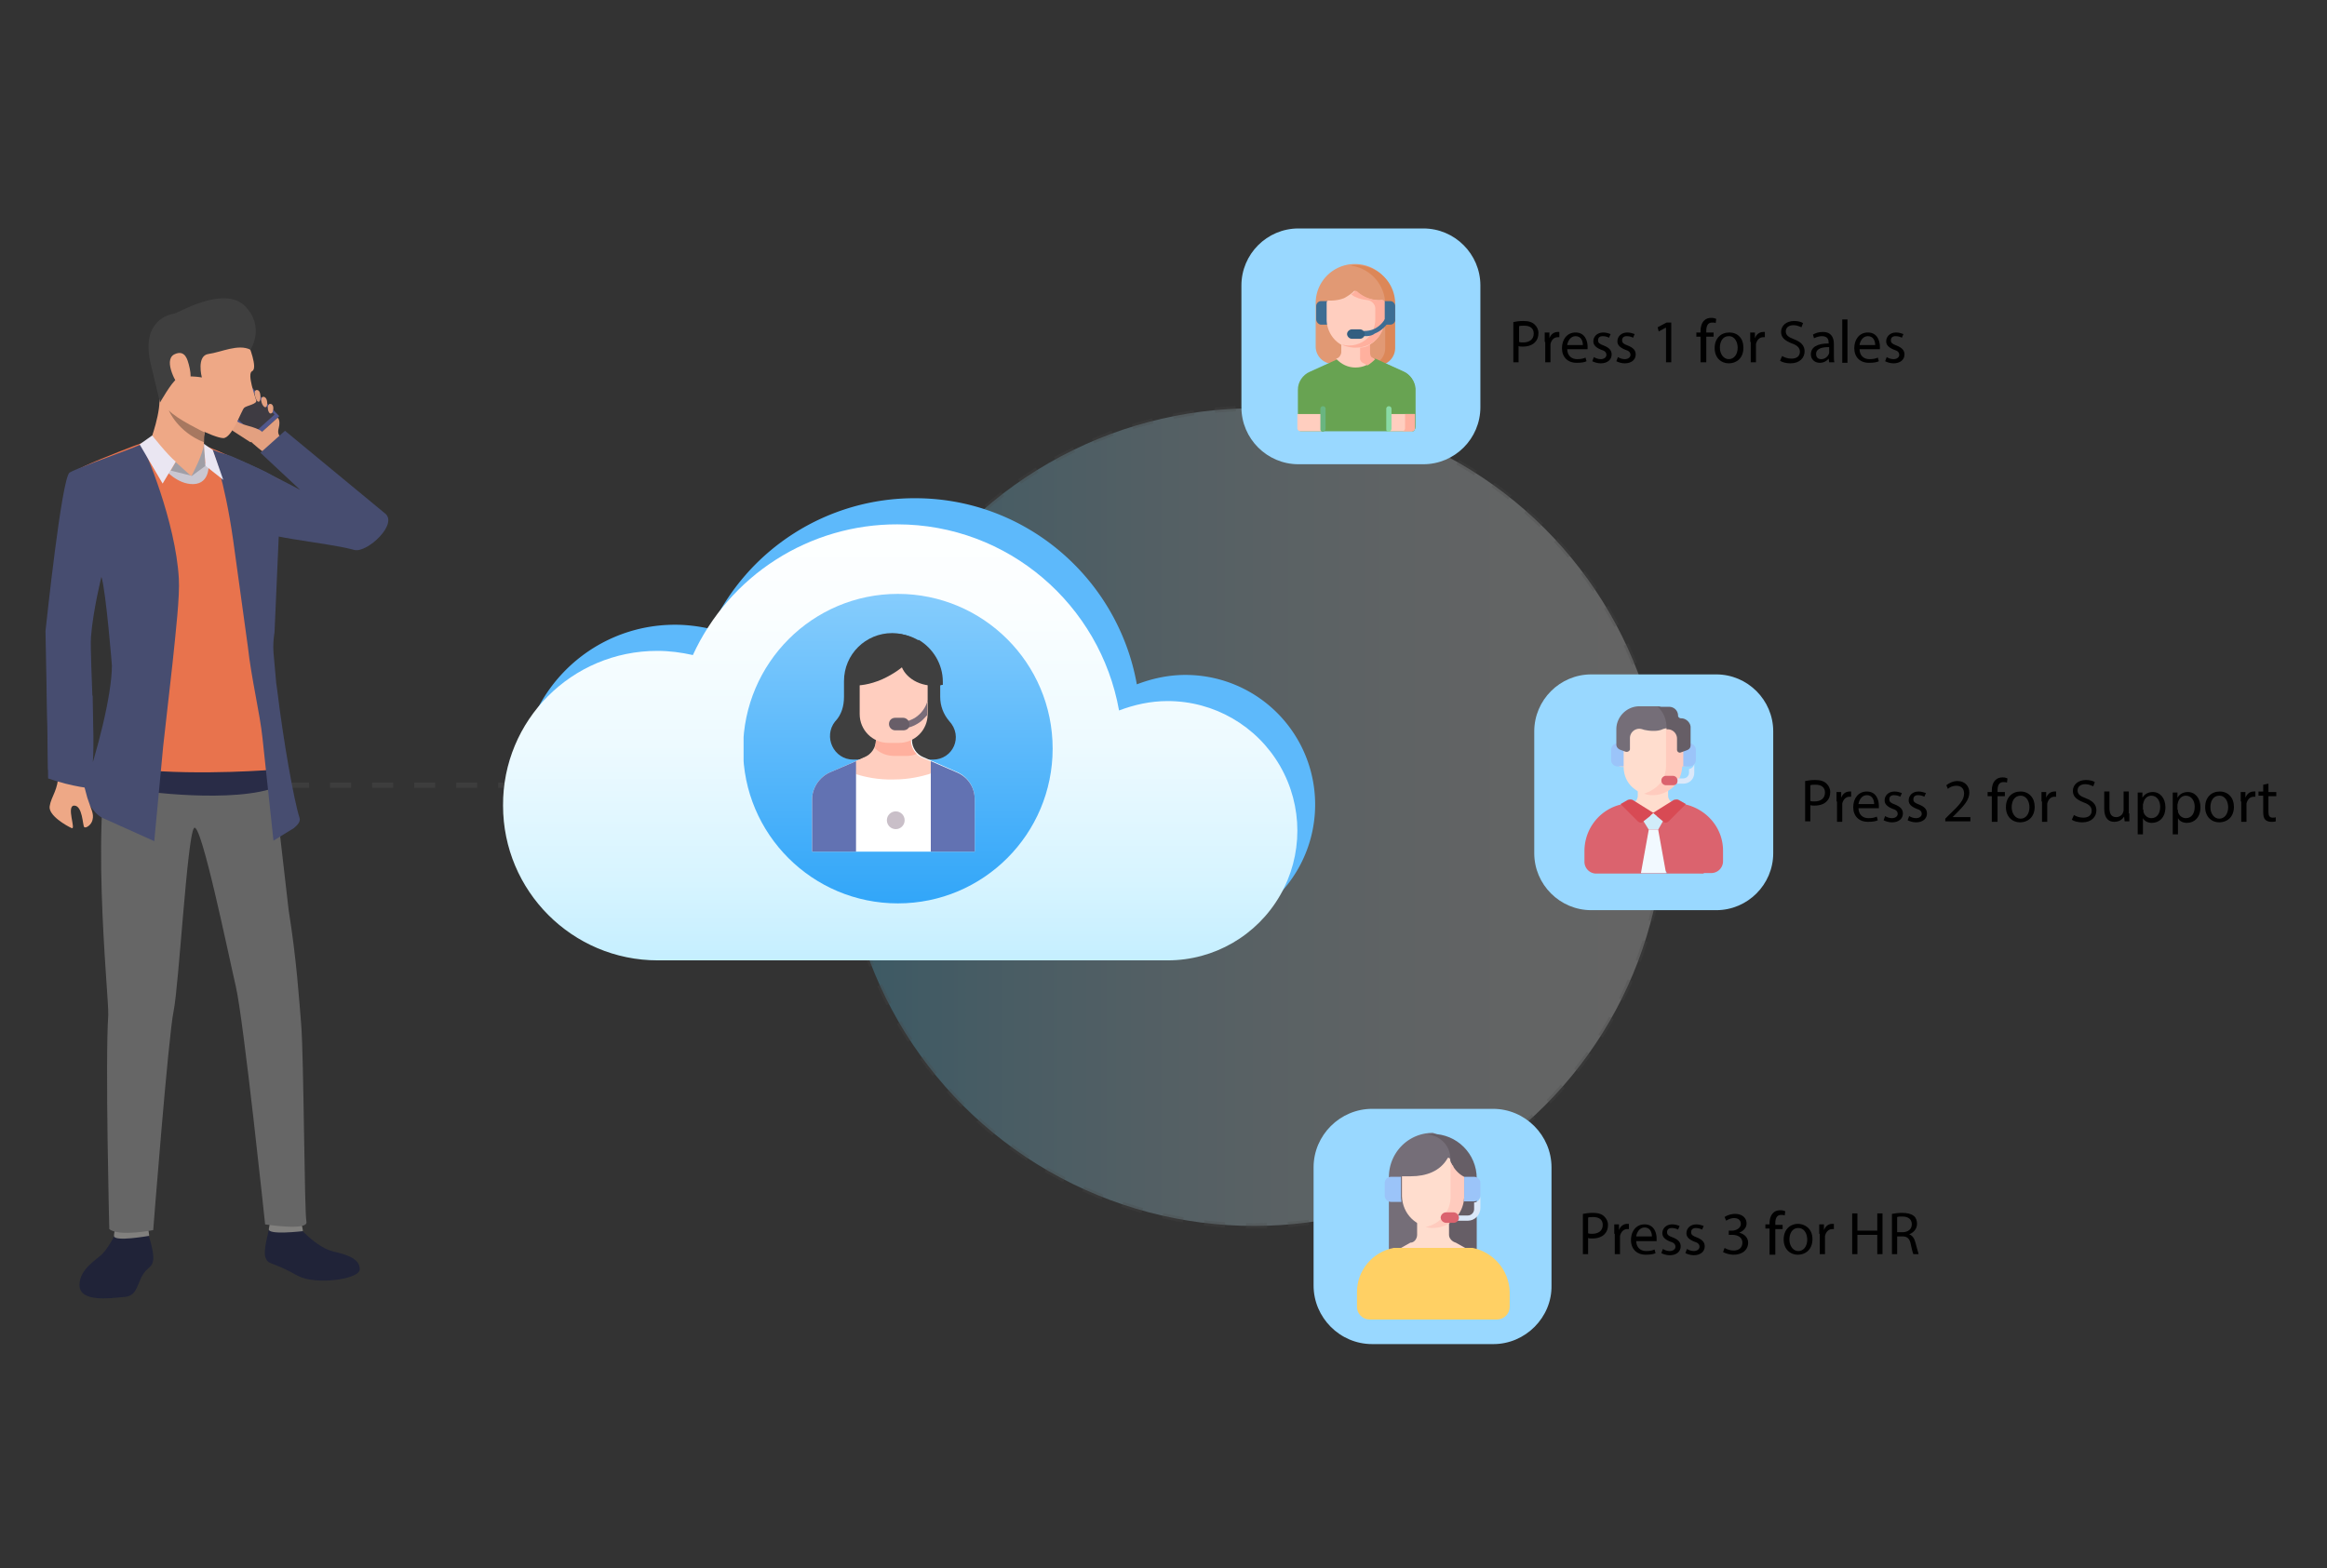 <svg xmlns="http://www.w3.org/2000/svg" xmlns:xlink="http://www.w3.org/1999/xlink" width="445" height="300" xmlns:v="https://vecta.io/nano"><rect width="100%" height="100%" fill="#333333" stroke="none"/><style><![CDATA[.u{fill:#ffcebf}.v{fill-rule:evenodd}.w{fill:#ffb09e}.x{fill:#eea886}.y{fill:#99d8ff}.z{fill:#ffddce}.AA{fill:#9bc4f9}.AB{fill:#db636e}.AC{fill:#3f3f3f}.AD{fill:#474d70}.AE{stroke-dasharray:4.019,4.019}]]></style><path d="M14.9 150.2h132.7" opacity=".53" fill="none" stroke="#474747" class="AE"/><linearGradient id="A" gradientUnits="userSpaceOnUse" x1="161.346" y1="156.283" x2="318.303" y2="156.283"><stop offset="0" stop-color="#54d0ff"/><stop offset=".036" stop-color="#5fd3ff"/><stop offset=".208" stop-color="#90e0ff"/><stop offset=".379" stop-color="#b8ebff"/><stop offset=".546" stop-color="#d7f4ff"/><stop offset=".707" stop-color="#edfaff"/><stop offset=".861" stop-color="#fafeff"/><stop offset="1" stop-color="#fff"/></linearGradient><ellipse cx="239.8" cy="156.3" rx="78.5" ry="78.2" opacity=".24" fill="url(#A)" stroke="#474747" class="AE"/><path d="M272.2,88.8h-23.9c-6,0-10.9-4.9-10.9-10.9V54.6c0-6,4.9-10.9,10.9-10.9h23.9c6,0,10.9,4.9,10.9,10.9v23.3    C283.1,83.9,278.2,88.8,272.2,88.8z" class="v y"/><path d="M263.6 69.6h-8.7a3.33 3.33 0 0 1-3.3-3.3V58c0-4.2 3.4-7.5 7.5-7.5 4.2 0 7.5 3.4 7.5 7.5v8.3c.3 1.8-1.2 3.3-3 3.3h0z" fill="#e19974"/><path d="M259.2 50.7c-.4 0-.6 0-.9.1 3.7.5 6.6 3.6 6.6 7.5v8.3a3.33 3.33 0 0 1-3.3 3.3h1.9a3.33 3.33 0 0 0 3.3-3.3v-8.3c.1-4.3-3.4-7.6-7.6-7.6z" fill="#dc8758"/><g fill="#68a352"><path d="M270.6 81.9v-7.4c0-1.5-.9-2.9-2.3-3.4l-5.3-2.4-.5.1c-.5-.2-.7-.6-.7-1.2v-4.1H257v4.1c0 .5-.3 1-.7 1.2l-.5-.1-5.3 2.4c-1.4.6-2.3 2-2.3 3.4v7.4c0 .4.3.6.6.6H270c.3.1.6-.2.6-.6h0z"/><path d="M268.3 71l-5.3-2.4-.6.1c-.5-.2-.7-.6-.7-1.2v-4.1l-1.5-.2v5c0 .5.3 1 .7 1.2l5.6 2.4c1.4.6 2.3 2 2.3 3.4v7.1h1.3c.4 0 .6-.3.6-.6v-7.4c-.1-1.3-1-2.7-2.4-3.3h0z"/></g><path d="M259.2 70.3c1.5 0 2.8-.6 3.6-1.7l-.3-.1c-.5-.2-.8-.6-.8-1.2v-4.1h-5.2v4.1c0 .5-.3 1-.7 1.2l-.3.1c1 1.1 2.3 1.7 3.7 1.7z" class="u"/><path d="M260.8 69.5l.7.4c.5-.3 1-.7 1.5-1.2l-.3-.1c-.5-.2-.7-.6-.7-1.2v-4.1h-1.9v5c-.1.6.2 1 .7 1.2h0z" class="w"/><path d="M265.6 79.2h4.9v2.7c0 .4-.3.6-.6.6h-4.4l.1-3.3z" class="u"/><path d="M268.7 79.2v2.7c0 .4-.3.6-.6.6h1.9c.4 0 .6-.3.6-.6v-2.7h-1.9z" class="w"/><path d="M253 79.2h-4.9v2.7c0 .4.3.6.6.6h4.4l-.1-3.3z" class="u"/><path d="M253 82.6a.47.47 0 0 1-.5-.5v-3.9a.47.47 0 1 1 1 0v3.9c-.1.2-.3.5-.5.5z" fill="#69b580"/><path d="M265.6 82.6a.47.47 0 0 1-.5-.5v-3.9a.47.47 0 1 1 1 0v3.9c-.1.2-.2.5-.5.5z" fill="#89daa4"/><path d="M265.9 62.1h-2v-4.5h2c.5 0 .9.5.9.9v2.6c.1.5-.4 1-.9 1zm-13.3 0h2v-4.5h-2c-.5 0-.9.5-.9.9v2.6c0 .5.5 1 .9 1z" fill="#3d6d93"/><path d="M253.7 57.9v3.2c0 2.1 1.2 4 2.9 4.9.8.5 2.7.5 2.7.5.9 0 1.8 0 2.5-.5 1.7-.9 2.9-2.8 2.9-4.9v-3.2a.47.47 0 0 0-.5-.5c-.7.1-2 0-3.3-.6-.6-.3-1.2-.7-1.5-1-.2-.2-.5-.2-.6 0-.4.4-1 .8-1.7 1.2-1.2.5-2.4.5-3 .5-.1-.1-.4.1-.4.4z" class="u"/><path d="M264.4 57.4c-.7.1-2 0-3.3-.6-.6-.3-1.2-.7-1.5-1-.2-.2-.5-.2-.6 0-.2.2-.4.4-.6.5.3.2.5.4.8.5.8.4 1.5.5 2.3.6s1.5.8 1.5 1.6v2c0 .4 0 2.2-1.4 3.6-1.3 1.3-3.2 1.8-5 1.3.5.3 1.3.5 2.2.6h.5c3.1 0 5.5-2.4 5.5-5.5v-3.2c.1-.2-.2-.4-.4-.4z" class="w"/><path d="M261.1 64.3c-.4 0-.7-.1-.7-.5 0-.3.3-.5.5-.5.6 0 1.2-.1 1.7-.3a4.76 4.76 0 0 0 2.2-1.9c.2-.2.5-.3.6-.2.2.2.3.5.2.6-.4.6-1.2 1.7-2.7 2.3-.5.4-1.1.5-1.8.5h0z" fill="#3d6d93"/><path d="M260.1 64.8h-1.6c-.5 0-.9-.5-.9-.9 0-.5.5-.9.9-.9h1.6c.5 0 .9.5.9.9s-.4.9-.9.9h0z" fill="#335e80"/><path d="M328.2,174.1h-23.9c-6,0-10.9-4.9-10.9-10.9v-23.3c0-6,4.9-10.9,10.9-10.9h23.9c6,0,10.9,4.9,10.9,10.9v23.3    C339.1,169.2,334.2,174.1,328.2,174.1z" class="v y"/><g class="z"><path d="M320.3 153.7c-.7-.2-1.3-.7-1.3-1.5V148h-5.8v4.2c0 .7-.5 1.4-1.3 1.5 0 0 2.1 4.4 4.2 4.4 2.3-.1 4.5-4.4 4.2-4.4h0z"/><path d="M317.4 150.7c1.2-1 1.8-2.5 1.8-4.1v-7.9c0-.7-.2-1.5-.5-2-.8-.4-1.6-.5-2.5-.5-3 .1-5.7 2.4-5.7 5.6v1.1.5h-.4c-.5 0-1 .5-1 1.1v1.2a1.08 1.08 0 0 0 1 1h.4c0 1.5.6 3 1.8 4 .7.6 1.7 1.2 3 1.5l2.1-1.5h0z"/></g><path d="M323.3 144.2a1.08 1.08 0 0 0-1-1h-.4v-1.5c0-2.6-1.7-4.6-4-5.3.5.8.7 1.7.7 2.8v7.3c0 1.5-.6 3-1.8 4-.6.5-1.4 1-2.4 1.3.5.2 1 .3 1.6.3 1.7 0 3-.7 3.9-1.5 1.1-1 1.7-2.4 1.8-4h.4c.5 0 1-.5 1-1.1l.2-1.3z" fill="#ffcbbe"/><path d="M321.9 142.3v4.3h1.2c.6 0 1.2-.5 1.2-1.2v-2c0-.6-.5-1.2-1.2-1.2l-1.2.1h0zm-11.4 0v4.3h-1.2c-.6 0-1.2-.5-1.2-1.2v-2c0-.6.5-1.2 1.2-1.2l1.2.1h0z" class="AA"/><path d="M316 139.8h.4c.5 0 1.1-.1 1.5-.3.3-.1.6-.2.9-.2h0 .3v-.7c-.1-1-.4-1.8-.7-2.5h0c-.1-.2-.3-.4-.4-.5-.3-.3-.5-.5-1-.5h-3.5c-2.4 0-4.4 2-4.4 4.4v2.9c0 .5.3.8.7 1l1.1.4c.4.1.8-.2.8-.5v-2.1a1.79 1.79 0 0 1 1.8-1.8h0c.3 0 .6.1.9.2.5.1 1.1.2 1.6.2z" fill="#756e78"/><path d="M321.5 137.4h0c-.4 0-.6-.3-.6-.5 0-1-.8-1.7-1.7-1.7H317c1.1 1 1.7 2.4 1.7 4v.3h.2 0a1.79 1.79 0 0 1 1.8 1.8v2.1c0 .4.4.7.8.5l1.1-.4c.5-.2.7-.5.7-1v-3.4c0-.8-.8-1.7-1.8-1.7h0z" fill="#665e66"/><g class="AB"><path d="M318.5 155.1l-2.3 1.3-4.2-2.9-1.6.3c-4.3.8-7.4 4.6-7.4 9v2a2.26 2.26 0 0 0 2.3 2.3h20.5v-2.6c-.2-4.5-3.1-8.3-7.3-9.4zm-4.6 11.9l.3-.4h4.3l.3.4h-4.9z"/><path d="M322 153.8l-1.5-.3c-.5.5-1.5 1.2-2.4 1.8 4.1 1 7 4.6 7 8.9v2.8h2.1a2.26 2.26 0 0 0 2.3-2.3v-2c0-4.3-3.1-8-7.5-8.9h0z"/></g><g fill="#d84a54"><path d="M311.3 153l-1.4.8 3.3 3.3c.3.3.8.4 1.1 0l1.9-1.6-4-2.5c-.2-.1-.6-.1-.9 0h0z"/><path d="M321 153l1.4.8-3.3 3.3c-.3.3-.8.4-1.1 0l-1.9-1.6 4-2.5c.4-.1.7-.1.9 0z"/></g><path d="M316.2 155.6l-1.9 1.5 1 1.6h.9.9l.9-1.6-1.8-1.5z" fill="#d1ecf9"/><path d="M318.6 167l-1.5-8.3h-.9-.9l-1.5 8.3h4.8z" fill="#f2f9ff"/><path d="M323 147.1v.7a1.11 1.11 0 0 1-1.1 1.1h-3.2a.47.47 0 0 0-.5.5c0 .4.2.5.5.5h3.2c1.2 0 2.1-.9 2.1-2.1V146c0 .5-.4 1-1 1.1z" fill="#dbe8f9"/><path d="M319.9 150.2h-1.3c-.5 0-.9-.4-.9-.9s.4-.9.9-.9h1.3c.5 0 .9.4.9.9 0 .6-.3.9-.9.9z" class="AB"/><path d="M285.6 257.1h-23.2c-6.2 0-11.2-5.1-11.2-11.2v-22.6c0-6.2 5.1-11.2 11.2-11.2h23.1c6.2 0 11.2 5.1 11.2 11.2v22.6c.1 6.1-5 11.2-11.1 11.2z" class="v y"/><path d="M277.8 239.7v-18a5.16 5.16 0 0 0-3.8-5c-4.7 0-8.4 3.8-8.4 8.5v14.4h17l-4.8.1h0z" fill="#756e78"/><path d="M277.4 221.9v9.4l-1.3.5v8h6.3v-14.4c0-4.7-3.8-8.5-8.5-8.5-.4 0-.7 0-1 .1 2.6.2 4.5 2.2 4.5 4.9h0z" fill="#665e66"/><path d="M281.6 239.5l-3.2-1.8c-.7-.2-1.3-.8-1.3-1.5v-4.4H271v4.4c0 .7-.5 1.5-1.3 1.5l-3.2 1.8h15.1z" class="z"/><path d="M281.6 238.7h-15.1c-4.1.8-7 4.4-7 8.4v2.9c0 1.3 1.1 2.4 2.4 2.4h24.4c1.3 0 2.4-1.1 2.4-2.4v-2.9c-.1-4.1-3.1-7.6-7.1-8.4h0z" fill="#ffd064"/><path d="M277.8 223c-.3-.5-.5-.9-.5-1.3-.1-.3-.5-.3-.5-.1-1.4 2.4-4 3.4-7 3.4h-1.7v3.8c.1 3.4 2.7 6 6.1 6h0c2.1 0 3.7-1.7 3.7-3.8v-8z" class="z"/><path d="M277.4 222.3v6.6a5.91 5.91 0 0 1-4.8 5.8c.5.1.8.2 1.3.2 3.4 0 6-2.6 6.1-6v-3.8c-1.4-.7-2.1-1.9-2.6-2.8h0z" fill="#ffcbbe"/><path d="M281.9 225.1H280v3.8h0 0 0c0 .3 0 .6-.1.9h2c.6 0 1.2-.5 1.2-1.2v-2.4c0-.5-.5-1.1-1.2-1.1h0z" class="AA"/><path d="M283.1 228.8c0 .6-.5 1.2-1.2 1.2v1.3c0 .6-.5 1.2-1.2 1.2h-3.6c-.4 0-.5.3-.5.5 0 .4.3.5.5.5h3.6c1.3 0 2.4-1.1 2.4-2.4v-2.3z" fill="#dbe8f9"/><path d="M278 233.9h-1.5a1.08 1.08 0 0 1-1-1 1.08 1.08 0 0 1 1-1h1.5a1.08 1.08 0 0 1 1 1c0 .6-.5 1-1 1h0z" class="AB"/><path d="M267.9 229h0v-3.9H266c-.6 0-1.2.5-1.2 1.2v2.4c0 .6.5 1.2 1.2 1.2h2c0-.2-.1-.5-.1-.9h0z" class="AA"/><path d="M129.1 119.5c2.3 0 4.6.3 6.8.8a42.89 42.89 0 0 1 39.1-25c21.2 0 38.8 15.4 42.4 35.6 2.9-1.1 6-1.8 9.3-1.8a24.8 24.8 0 1 1 0 49.6h-97.5c-16.4 0-29.6-13.3-29.6-29.6-.1-16.3 13.1-29.6 29.5-29.6" fill="#5db9fb" class="v"/><defs><path id="B" d="M125.7 124.5c2.3 0 4.6.3 6.8.8a42.89 42.89 0 0 1 39.1-25c21.2 0 38.8 15.4 42.4 35.6 2.9-1.1 6-1.8 9.3-1.8a24.8 24.8 0 1 1 0 49.6h-97.5c-16.4 0-29.6-13.3-29.6-29.6-.1-16.3 13.1-29.6 29.5-29.6"/><path id="C" d="M295.4 65.4v-1.8h.9v1.1h0c.3-.8.9-1.2 1.6-1.2h.3v1h-.3c-.7 0-1.2.5-1.4 1.3v.5 3h-1v-3.9z"/><path id="D" d="M299.7 66.7c0 1.4.9 2 1.9 2 .7 0 1.2-.1 1.6-.3l.2.7c-.4.2-1 .3-1.9.3-1.7 0-2.8-1.1-2.8-2.8s1-3 2.6-3c1.8 0 2.3 1.6 2.3 2.7v.5h-3.9zm3-.7c0-.7-.3-1.7-1.4-1.7-1 0-1.5 1-1.6 1.7h3z"/><path id="E" d="M304.8 68.3c.3.2.8.4 1.3.4.7 0 1.1-.4 1.1-.8 0-.5-.3-.8-1-1-1-.4-1.5-.9-1.5-1.6 0-.9.7-1.7 1.9-1.7.6 0 1.1.2 1.4.3l-.3.7c-.2-.1-.6-.3-1.2-.3s-.9.3-.9.8.3.7 1.1 1c1 .4 1.5.9 1.5 1.7 0 1-.8 1.7-2.1 1.7-.6 0-1.2-.2-1.6-.4l.3-.8z"/><path id="F" d="M340.8 68.1c.5.3 1.1.5 1.8.5 1 0 1.6-.5 1.6-1.3 0-.7-.4-1.2-1.5-1.6-1.3-.5-2.1-1.1-2.1-2.2 0-1.2 1-2.1 2.5-2.1.8 0 1.4.2 1.7.4l-.3.8c-.3-.1-.8-.4-1.5-.4-1.1 0-1.5.6-1.5 1.2 0 .7.5 1.1 1.6 1.5 1.3.5 2 1.2 2 2.3 0 1.2-.9 2.3-2.7 2.3-.8 0-1.6-.2-2-.5l.4-.9z"/><path id="G" d="M308.7 236v-1.8h.9v1.1h0c.3-.8.9-1.2 1.6-1.2h.3v1h-.3c-.7 0-1.2.5-1.4 1.3v.5 3h-1V236z"/></defs><clipPath id="H"><use xlink:href="#B"/></clipPath><linearGradient id="I" gradientUnits="userSpaceOnUse" x1="172.063" y1="255.785" x2="172.063" y2="95.525"><stop offset="0" stop-color="#54d0ff"/><stop offset=".036" stop-color="#5fd3ff"/><stop offset=".208" stop-color="#90e0ff"/><stop offset=".379" stop-color="#b8ebff"/><stop offset=".546" stop-color="#d7f4ff"/><stop offset=".707" stop-color="#edfaff"/><stop offset=".861" stop-color="#fafeff"/><stop offset="1" stop-color="#fff"/></linearGradient><path d="M96.1 100.3h152v83.5h-152z" clip-path="url(#H)" fill="url(#I)"/><defs><path id="J" d="M171.7 113.6c16.3 0 29.6 13.2 29.6 29.6 0 16.3-13.2 29.6-29.6 29.6-16.3 0-29.6-13.2-29.6-29.6.1-16.4 13.3-29.6 29.6-29.6"/></defs><clipPath id="K"><use xlink:href="#J"/></clipPath><linearGradient id="L" gradientUnits="userSpaceOnUse" x1="171.737" y1="186.496" x2="171.737" y2="77.285"><stop offset="0" stop-color="#1e9df8"/><stop offset="1" stop-color="#b9e4ff"/></linearGradient><path d="M142.2 113.6h59.2v59.2h-59.2z" clip-path="url(#K)" fill="url(#L)"/><path d="M178.4 145.3h-15.2c-3.8 0-5.8-4.4-3.5-7.3l.1-.1c1.1-1.2 1.6-2.8 1.6-4.6v-3c0-5.2 4.2-9.2 9.2-9.2s9.2 4.2 9.2 9.2v3c0 1.7.6 3.3 1.7 4.6 2.8 3 .7 7.4-3.1 7.4z" class="AC"/><path d="M186.4 152.9v10h-31.1v-10c0-2.2 1.4-4.3 3.5-5.2l5.1-2.2 1.7-.7c1.2-.6 2.1-1.8 2.1-3.2v-.6h6.7v.6c0 1.4.9 2.7 2.1 3.2l6.8 3c1.8.9 3.1 2.8 3.1 5.1h0z" fill="#fff"/><path d="M163.7 148.1c1.7.5 4.2 1.1 7.3 1 2.8 0 5.3-.6 6.9-1.1l.9-2-2.5-1.1c-1.2-.5-2.1-1.8-2.1-3.2v-.7h-6.7v.6c0 1.4-.9 2.7-2.1 3.2l-2 .9.3 2.4z" class="u"/><path d="M183.1 147.8l-5.1-2.2h0v17.3h8.4v-10c0-2.3-1.3-4.2-3.3-5.1h0zm-19.4-2.2v17.3h-8.4v-10c0-2.2 1.4-4.3 3.5-5.2l4.9-2.1z" fill="#6272b2"/><path d="M173.2 144.6c.7 0 1.5-.1 2.1-.4-.7-.6-1.1-1.6-1.1-2.6v-.6h-6.7v.6c0 .5-.1 1-.2 1.5 1 1 2.3 1.5 3.8 1.5h2.1 0z" class="w"/><path d="M177.4 131.2v5.4c0 3.1-2.5 5.5-5.5 5.5h-2c-3.1 0-5.5-2.5-5.5-5.5v-5.4c0-2 1.6-3.6 3.6-3.6h5.9c1.9-.1 3.5 1.5 3.5 3.6h0z" class="u"/><path d="M177.4 134h0c-.2.7-.7 2-2 3-.6.5-1.2.7-2 1-.4.1-.5.5-.5.7.1.2.4.5.6.5h.1c.9-.2 1.7-.6 2.5-1.2.5-.4.9-.9 1.2-1.2v-.1-2.7h.1z" fill="#7a6d79"/><path d="M172.7 139.7h-1.5c-.6 0-1.2-.5-1.2-1.2s.5-1.2 1.2-1.2h1.5c.6 0 1.2.5 1.2 1.2.1.7-.4 1.2-1.2 1.2z" fill="#685e68"/><g class="AC"><path d="M172.2 126c.1-1.7 1.8-3 3.5-3.6 2.7 1.6 4.6 4.6 4.6 8v.6c-.1 0-.2 0-.5.1-.9.1-1.7.1-2.2 0-3.4-.4-5.6-2.9-5.4-5.1z"/><path d="M170.9 121.2c2.1 0 4.1.7 5.5 1.8-.7 1.4-2.6 4.1-5.9 6-2.5 1.5-4.8 2-6.3 2.1h-2.7v-.7c.1-5.1 4.3-9.2 9.4-9.2z"/></g><circle cx="171.3" cy="156.9" r="1.7" fill="#c9bfc8"/><path d="M22.1 236s-1.4 2.7-2.4 3.7c-.9 1.1-4.5 2.9-4.5 6.1 0 3.4 6 2.5 8.4 2.3 2.4-.1 2.5-1.9 3.5-3.9 1-1.9 2-1.6 2.2-3.2s-1-5.1-1-5.1h-6.2z" fill="#202338"/><path d="M28.3 234.9s.3 1.5.2 1.5-6.7 1.2-6.7 0c0-1 .6-2.1.6-2.1l5.9.6z" fill="#81807e"/><path d="M48.8 83.8l-9.7-8.7 5.6-4.6 8.7 9.1z" fill="#51578c"/><path d="M48.5 82.9l-8.4-7.5 4.8-4 7.6 7.9z" fill="#3e3b42"/><g fill="#e3a080"><path d="M54.3 83.9s-1.5-.3-1-2c.4-1.6-.2-2-.2-2L48 84.5s2.5 2.3 3.2 2.4 3.8-2.1 3.1-3z"/><path d="M47.9 84.6l-3.4-2.2c-.3-.3-1.7-1.5-2.2-2.3-.6-.7 1.9-.8 2.5 0 .7.8 1.4.9 1.8 1.1.5.2 2.9.7 3.5 1.4.5.8-2.2 2-2.2 2zm4.2-5.7s-.4.5-.7-.1c-.3-.5-.3-1.8.5-1.5.7.4.2 1.6.2 1.6zm-1-1.6s-.1.9-.6.5-.9-1.9-.1-1.9c.8.1.7 1.4.7 1.4zM49.8 76s0 1.1-.5.8c-.4-.2-1-2.2-.2-2.2s.7 1.4.7 1.4z"/></g><path d="M49.8 86.6l4.7-4.2 19 15.7c2.9 2-3.3 7.7-5.7 7.1-6.4-1.7-17.4-2.1-23.2-5.3-8.8-4.9-3.1-13.3-.3-12.5s13.1 6.3 13.1 6.3l-7.6-7.1z" class="AD"/><path d="M57.9 235.5s2.9 3.2 5.9 3.9 5 1.5 5 3.4-8.5 3.1-11.9 1.2c-5-2.8-5.6-2-6.1-3.4-.6-1.4.7-5.1.6-5.6 0-.5 6.5.5 6.5.5z" fill="#202338"/><path d="M57.6 233.9s.4 1.5.3 1.6c-.1 0-6.7.8-6.5-.4l.4-2.1 5.8.9z" fill="#81807e"/><path d="M51.6 142.8l3.6 31.3c1.5 9.3 2 17 2.4 21.9.5 6.1.6 35.9 1 37.7s-7.9.5-7.9.5-4.1-39-5.6-45.5c-1.4-6-6.7-31.9-8-30.3s-2.9 30.2-3.9 35c-1 4.7-3.9 41.9-3.9 41.9s-6.6 1.3-8.4-.2c0 0-.8-32-.2-40.9.2-3.4-4-40.7 1.4-55.7 2.9-7.9 29.5 4.3 29.5 4.3z" fill="#666"/><path d="M10.5 146.1s4 1.2 5.7.9.8-21.1.9-25.4c.1-3.5 2-12.8 2-12.8.2.7 2.8 10.3 2.9 14.9.1 4.8-.6 23.1-.6 23.1l6.4 3 22.3.6h3.2l-.7-14.6c-.1-2.4-.6-6.6-.5-10.7 0 0-.1-4.4.4-6.2 0-8.3.5-16.5.5-16.5.3-3.7.5-7.3.6-10.5-.9-.5-2-1-2.9-1.5-2.7-1.3-6.4-3-8.9-4.1-1.4-.6-2.8-1.1-2.8-1.1l-10.4-.9c-.2 0-1.4.4-3 1-3.4 1.3-10 3.9-11 4.7-1.5 1.1-4.8 27.2-4.9 29.1-.3 3.6.8 27 .8 27z" fill="#e8734d"/><path d="M28.7 84.5c.7 6.5 7.9 6.5 7.9 6.5s3-2.6 2.9-4.5v-.1c0-.4-.4-.8-.5-1.5v-.3-.3c0-.5 0-1 .1-1.3v-.3-.2s-1.2-1.2-2.6-2.7c-2.6-2.5-6.1-5.8-6.1-4.5v.2c.6 2.9-1.7 9-1.7 9z" class="x"/><path d="M33.6 88.4l3 2.7s-3.5-.2-4.1-.8l1.1-1.9z" fill="#a09ea6"/><path d="M52.7 147.2s-14.1 1.2-26.4 0v4s18.5 2.7 27-.8l-.6-3.2z" fill="#292c47"/><path d="M40.6 86s2.3 5.4 4 17.4l2.8 20.3h0c.7 6.3 2.3 12.7 2.8 17.5l2.1 19.6 3.9-2.4c.6-.5 1.3-1.2 1.1-1.9-1.1-3.4-3.1-14.7-4.3-24.6-.1-.5-.1-.9-.2-1.4v-.1l-.5-5.6c-.1-1.3 0-2.6.2-3.9l.8-18.2c.3-3.8.4-7.4.6-10.7-.9-.4-2-1.2-3-1.7-1.8-.9-4-1.8-6.1-2.8-1-.5-2.1-.7-2.9-1l-1.3-.5zm-23.2 35.8c-.3 4 1.4 26.2-.3 26.5s-7.9-1.1-7.9-1.1l-.5-26.5c.2-1.8 3.1-29.2 4.6-30.3.9-.6 7.5-3 10.7-4.2.6-.2 2.5-1 3-1.2.7.8 6.6 14.8 7.2 25.7.2 3.3-.6 10.3-1.2 16.1l-1.8 16-1.7 18.1-10-4.5c-1.6-.8-3.9-4.1-3.3-5.8 2.3-6.5 5.2-17.6 5.2-23.3 0 0-1.1-13.9-2-17 0 0-1.6 6.4-2 11.5z" class="AD"/><path d="M15.5 148.1l1.2 4.5c.7 2.2 1.3 3 1 4.2-.2 1-1.3 1.7-1.6 1.4s-.3-4.1-1.9-4.1.4 4.7-.5 4.3-4.5-2.4-4.2-4.2c.3-1.9 1.7-3.2 1.6-6.1 0-2.6.8-3.6.8-3.6l3.6 3.6z" class="x"/><path d="M17.7 133.1l-.1 17.7s-3.5-.2-8.4-1.9L8.9 124l8.8 9.1z" class="AD"/><path d="M39.9 88.8s.3 3.7-2.9 3.8c-3.1.1-5.6-2.9-5.6-2.9l5.2 1.3 3.1-2.7.2.5z" fill="#cac7d1"/><path d="M29.1 83.3s3 3.8 4.5 5l-2.5 4.2-4.4-7.5 2.4-1.7z" fill="#eae6f2"/><path d="M39.3 89.1l-2.7 2s2.3-4.3 2.4-6.2l.3 4.2z" fill="#a09ea6"/><path d="M39 84.9l1.7 1.2 2 5.7-3.4-2.7z" fill="#eae6f2"/><path d="M47.5 65.9s1.9 4.6.7 5.1c-1 .5.6 4.9.8 5.6s-1.9 1-2.3 1.4c-.5.4-2.3 5.8-4 5.8s-8.8-3.4-10.6-5.7-2.5-12-.7-15.9c1.7-3.8 12.8-4.3 16.1 3.7z" class="x"/><path d="M47.9 66.9s2.9-4.4-1.1-8.4c-4-3.9-12.6 1.3-13.5 1.5-.9.1-6.4 1.3-4.5 9.5l1.8 7.5s2.2-3.9 3.2-4.5c1.6-.9 4.8-.3 4.8-.3s-1.1-4.2 1.3-4.5c2.3-.3 5.7-2 8-.8z" class="AC"/><path d="M36.1 69.7c-.2-.6-.6-3-2.8-1.9-2.2 1.2.7 6 1 6.1.4.2 3.1.6 1.8-4.2z" class="x"/><path d="M32.3 78.5c0 .1 1.7 4.1 6.7 6.1v-.3c0-.5 0-1 .1-1.3v-.3s-5.4-2.6-6.8-4.2z" fill="#a77860"/><path d="M289.4 61.6c.5-.1 1.1-.2 1.9-.2 1 0 1.7.2 2.2.7.4.4.7.9.7 1.6s-.2 1.3-.6 1.7c-.5.6-1.4.9-2.4.9-.3 0-.6 0-.8-.1v3.1h-1v-7.7zm1.1 3.8c.2.1.5.1.8.1 1.2 0 2-.6 2-1.7 0-1-.7-1.5-1.8-1.5-.4 0-.8 0-1 .1v3z"/><use xlink:href="#C"/><use xlink:href="#D"/><use xlink:href="#E"/><use xlink:href="#E" x="4.6"/><path d="M318.5 62.7h0l-1.3.7-.2-.8 1.7-.9h.9v7.6h-1v-6.6zm6.7 6.6v-4.9h-.8v-.8h.8v-.3c0-.8.2-1.5.7-2 .4-.4.9-.5 1.4-.5.4 0 .7.1.9.2l-.1.8c-.2-.1-.4-.1-.7-.1-.9 0-1.1.8-1.1 1.6v.3h1.4v.8h-1.4v4.9h-1.1zm8.2-2.8c0 2.1-1.4 3-2.8 3-1.5 0-2.7-1.1-2.7-2.9 0-1.9 1.2-3 2.8-3s2.7 1.1 2.7 2.9zm-4.5 0c0 1.2.7 2.2 1.7 2.2s1.7-.9 1.7-2.2c0-1-.5-2.2-1.7-2.2s-1.7 1.1-1.7 2.2z"/><use xlink:href="#C" x="39.3"/><use xlink:href="#F"/><path d="M349.8 69.3l-.1-.7h0c-.3.4-.9.8-1.7.8-1.1 0-1.7-.8-1.7-1.6 0-1.4 1.2-2.1 3.4-2.1v-.1c0-.5-.1-1.3-1.3-1.3-.5 0-1.1.2-1.5.4l-.2-.7c.5-.3 1.1-.5 1.9-.5 1.7 0 2.1 1.2 2.1 2.3V68c0 .5 0 1 .1 1.3h-1zm-.1-2.9c-1.1 0-2.4.2-2.4 1.3 0 .7.4 1 1 1 .7 0 1.2-.5 1.4-.9 0-.1.1-.2.1-.3v-1.1zm2.6-5.3h1v8.3h-1v-8.3z"/><use xlink:href="#D" x="55.9"/><use xlink:href="#E" x="56"/><path d="M345.2 149.4c.5-.1 1.1-.2 1.9-.2 1 0 1.7.2 2.2.7.4.4.7.9.7 1.6s-.2 1.3-.6 1.7c-.5.6-1.4.9-2.4.9-.3 0-.6 0-.8-.1v3.1h-1v-7.7zm1 3.8c.2.1.5.1.8.1 1.2 0 2-.6 2-1.7 0-1-.7-1.5-1.8-1.5-.4 0-.8 0-1 .1v3z"/><use xlink:href="#C" x="55.8" y="87.9"/><use xlink:href="#D" x="55.7" y="87.8"/><use xlink:href="#E" x="55.7" y="87.8"/><use xlink:href="#E" x="60.3" y="87.8"/><path d="M372 157.2v-.6l.8-.8c1.9-1.8 2.8-2.8 2.8-4 0-.8-.4-1.5-1.5-1.5-.7 0-1.3.3-1.6.6l-.3-.7c.5-.4 1.3-.8 2.1-.8 1.6 0 2.3 1.1 2.3 2.2 0 1.4-1 2.5-2.6 4.1l-.6.6h0 3.4v.8H372zm8.9 0v-4.9h-.8v-.8h.8v-.3c0-.8.2-1.5.7-2 .4-.4.9-.5 1.4-.5.4 0 .7.1.9.2l-.1.8c-.2-.1-.4-.1-.7-.1-.9 0-1.1.8-1.1 1.6v.3h1.4v.8H382v4.9h-1.1zm8.2-2.9c0 2.1-1.4 3-2.8 3-1.5 0-2.7-1.1-2.7-2.9 0-1.9 1.2-3 2.8-3s2.7 1.2 2.7 2.9zm-4.4.1c0 1.2.7 2.2 1.7 2.2s1.7-.9 1.7-2.2c0-1-.5-2.2-1.7-2.2s-1.7 1.1-1.7 2.2z"/><use xlink:href="#C" x="95" y="87.9"/><use xlink:href="#F" x="55.8" y="87.8"/><path d="M407.2 155.6v1.5h-.9l-.1-.9h0c-.3.5-.9 1-1.9 1-.9 0-1.9-.5-1.9-2.5v-3.3h1v3.1c0 1.1.3 1.8 1.3 1.8.7 0 1.2-.5 1.3-.9.1-.2.1-.3.1-.5v-3.5h1v4.2zm1.6-2.2v-1.8h.9v1h0c.4-.7 1.1-1.1 2-1.1 1.4 0 2.4 1.2 2.4 2.9 0 2-1.2 3-2.6 3-.7 0-1.4-.3-1.7-.9h0v3.1h-1v-6.2zm1.1 1.5v.4c.2.7.8 1.2 1.5 1.2 1.1 0 1.7-.9 1.7-2.2 0-1.1-.6-2.1-1.7-2.1-.7 0-1.3.5-1.5 1.3 0 .1-.1.3-.1.4v1zm5.6-1.5v-1.8h.9v1h0c.4-.7 1.1-1.1 2-1.1 1.4 0 2.4 1.2 2.4 2.9 0 2-1.2 3-2.6 3-.7 0-1.4-.3-1.7-.9h0v3.1h-1v-6.2zm1 1.5v.4c.2.7.8 1.2 1.5 1.2 1.1 0 1.7-.9 1.7-2.2 0-1.1-.6-2.1-1.7-2.1-.7 0-1.3.5-1.5 1.3 0 .1-.1.3-.1.4v1zm10.7-.6c0 2.1-1.4 3-2.8 3-1.5 0-2.7-1.1-2.7-2.9 0-1.9 1.2-3 2.8-3s2.7 1.2 2.7 2.9zm-4.5.1c0 1.2.7 2.2 1.7 2.2s1.7-.9 1.7-2.2c0-1-.5-2.2-1.7-2.2s-1.7 1.1-1.7 2.2z"/><use xlink:href="#C" x="133.1" y="87.9"/><path d="M433.8 149.9v1.6h1.5v.8h-1.5v3c0 .7.2 1.1.8 1.1.3 0 .5 0 .6-.1v.8c-.2.1-.5.1-.9.1-.5 0-.9-.2-1.1-.4-.3-.3-.4-.8-.4-1.5v-3.1h-.9v-.8h.9v-1.3l1-.2zm-131.1 82.3c.5-.1 1.1-.2 1.9-.2 1 0 1.7.2 2.2.7.4.4.7.9.7 1.6s-.2 1.3-.6 1.7c-.5.6-1.4.9-2.4.9-.3 0-.6 0-.8-.1v3.1h-1v-7.7zm1 3.7c.2.1.5.1.8.1 1.2 0 2-.6 2-1.7 0-1-.7-1.5-1.8-1.5-.4 0-.8 0-1 .1v3z"/><use xlink:href="#G"/><path d="M312.9 237.3c0 1.4.9 2 1.9 2 .7 0 1.2-.1 1.6-.3l.2.7c-.4.2-1 .3-1.9.3-1.7 0-2.8-1.1-2.8-2.8s1-3 2.6-3c1.8 0 2.3 1.6 2.3 2.7v.5h-3.9zm3-.8c0-.7-.3-1.7-1.4-1.7-1 0-1.5 1-1.6 1.7h3zm2.1 2.4c.3.2.8.4 1.3.4.7 0 1.1-.4 1.1-.8 0-.5-.3-.8-1-1-1-.4-1.5-.9-1.5-1.6 0-.9.7-1.7 1.9-1.7.6 0 1.1.2 1.4.3l-.3.7a2.54 2.54 0 0 0-1.2-.3c-.6 0-.9.3-.9.8s.3.7 1.1 1c1 .4 1.5.9 1.5 1.7 0 1-.8 1.7-2.1 1.7-.6 0-1.2-.2-1.6-.4l.3-.8z"/><use xlink:href="#E" x="17.8" y="170.6"/><path d="M329.8 238.7a3.43 3.43 0 0 0 1.7.5c1.3 0 1.7-.8 1.7-1.5 0-1.1-1-1.5-2-1.5h-.6v-.8h.6c.7 0 1.7-.4 1.7-1.3 0-.6-.4-1.1-1.3-1.1-.6 0-1.2.3-1.5.5l-.3-.7c.4-.3 1.2-.6 2-.6 1.5 0 2.2.9 2.2 1.8 0 .8-.5 1.4-1.4 1.8h0c.9.2 1.7.9 1.7 1.9 0 1.2-.9 2.3-2.8 2.3-.8 0-1.6-.3-2-.5l.3-.8zm8.6 1.2V235h-.8v-.8h.8v-.2c0-.8.2-1.5.7-2 .4-.4.9-.5 1.4-.5.4 0 .7.1.9.2l-.1.8c-.2-.1-.4-.1-.7-.1-.9 0-1.1.8-1.1 1.6v.3h1.4v.8h-1.4v4.9h-1.1zm8.2-2.9c0 2.1-1.4 3-2.8 3-1.5 0-2.7-1.1-2.7-2.9 0-1.9 1.2-3 2.8-3 1.6.1 2.7 1.2 2.7 2.9zm-4.4.1c0 1.2.7 2.2 1.7 2.2s1.7-.9 1.7-2.2c0-1-.5-2.2-1.7-2.2s-1.7 1.1-1.7 2.2z"/><use xlink:href="#G" x="39.2"/><path d="M355.2 232.1v3.3h3.8v-3.3h1v7.8h-1v-3.7h-3.8v3.7h-1v-7.8h1zm6.6.1c.5-.1 1.2-.2 1.9-.2 1.1 0 1.8.2 2.3.6.4.3.6.9.6 1.5 0 1-.7 1.7-1.5 2h0c.6.2 1 .8 1.2 1.6l.6 2.2h-1c-.1-.2-.3-.9-.5-1.9-.2-1.1-.7-1.5-1.6-1.5h-1v3.4h-1v-7.7zm1 3.5h1c1.1 0 1.8-.6 1.8-1.5 0-1-.7-1.5-1.8-1.5-.5 0-.8 0-1 .1v2.9z"/></svg>
